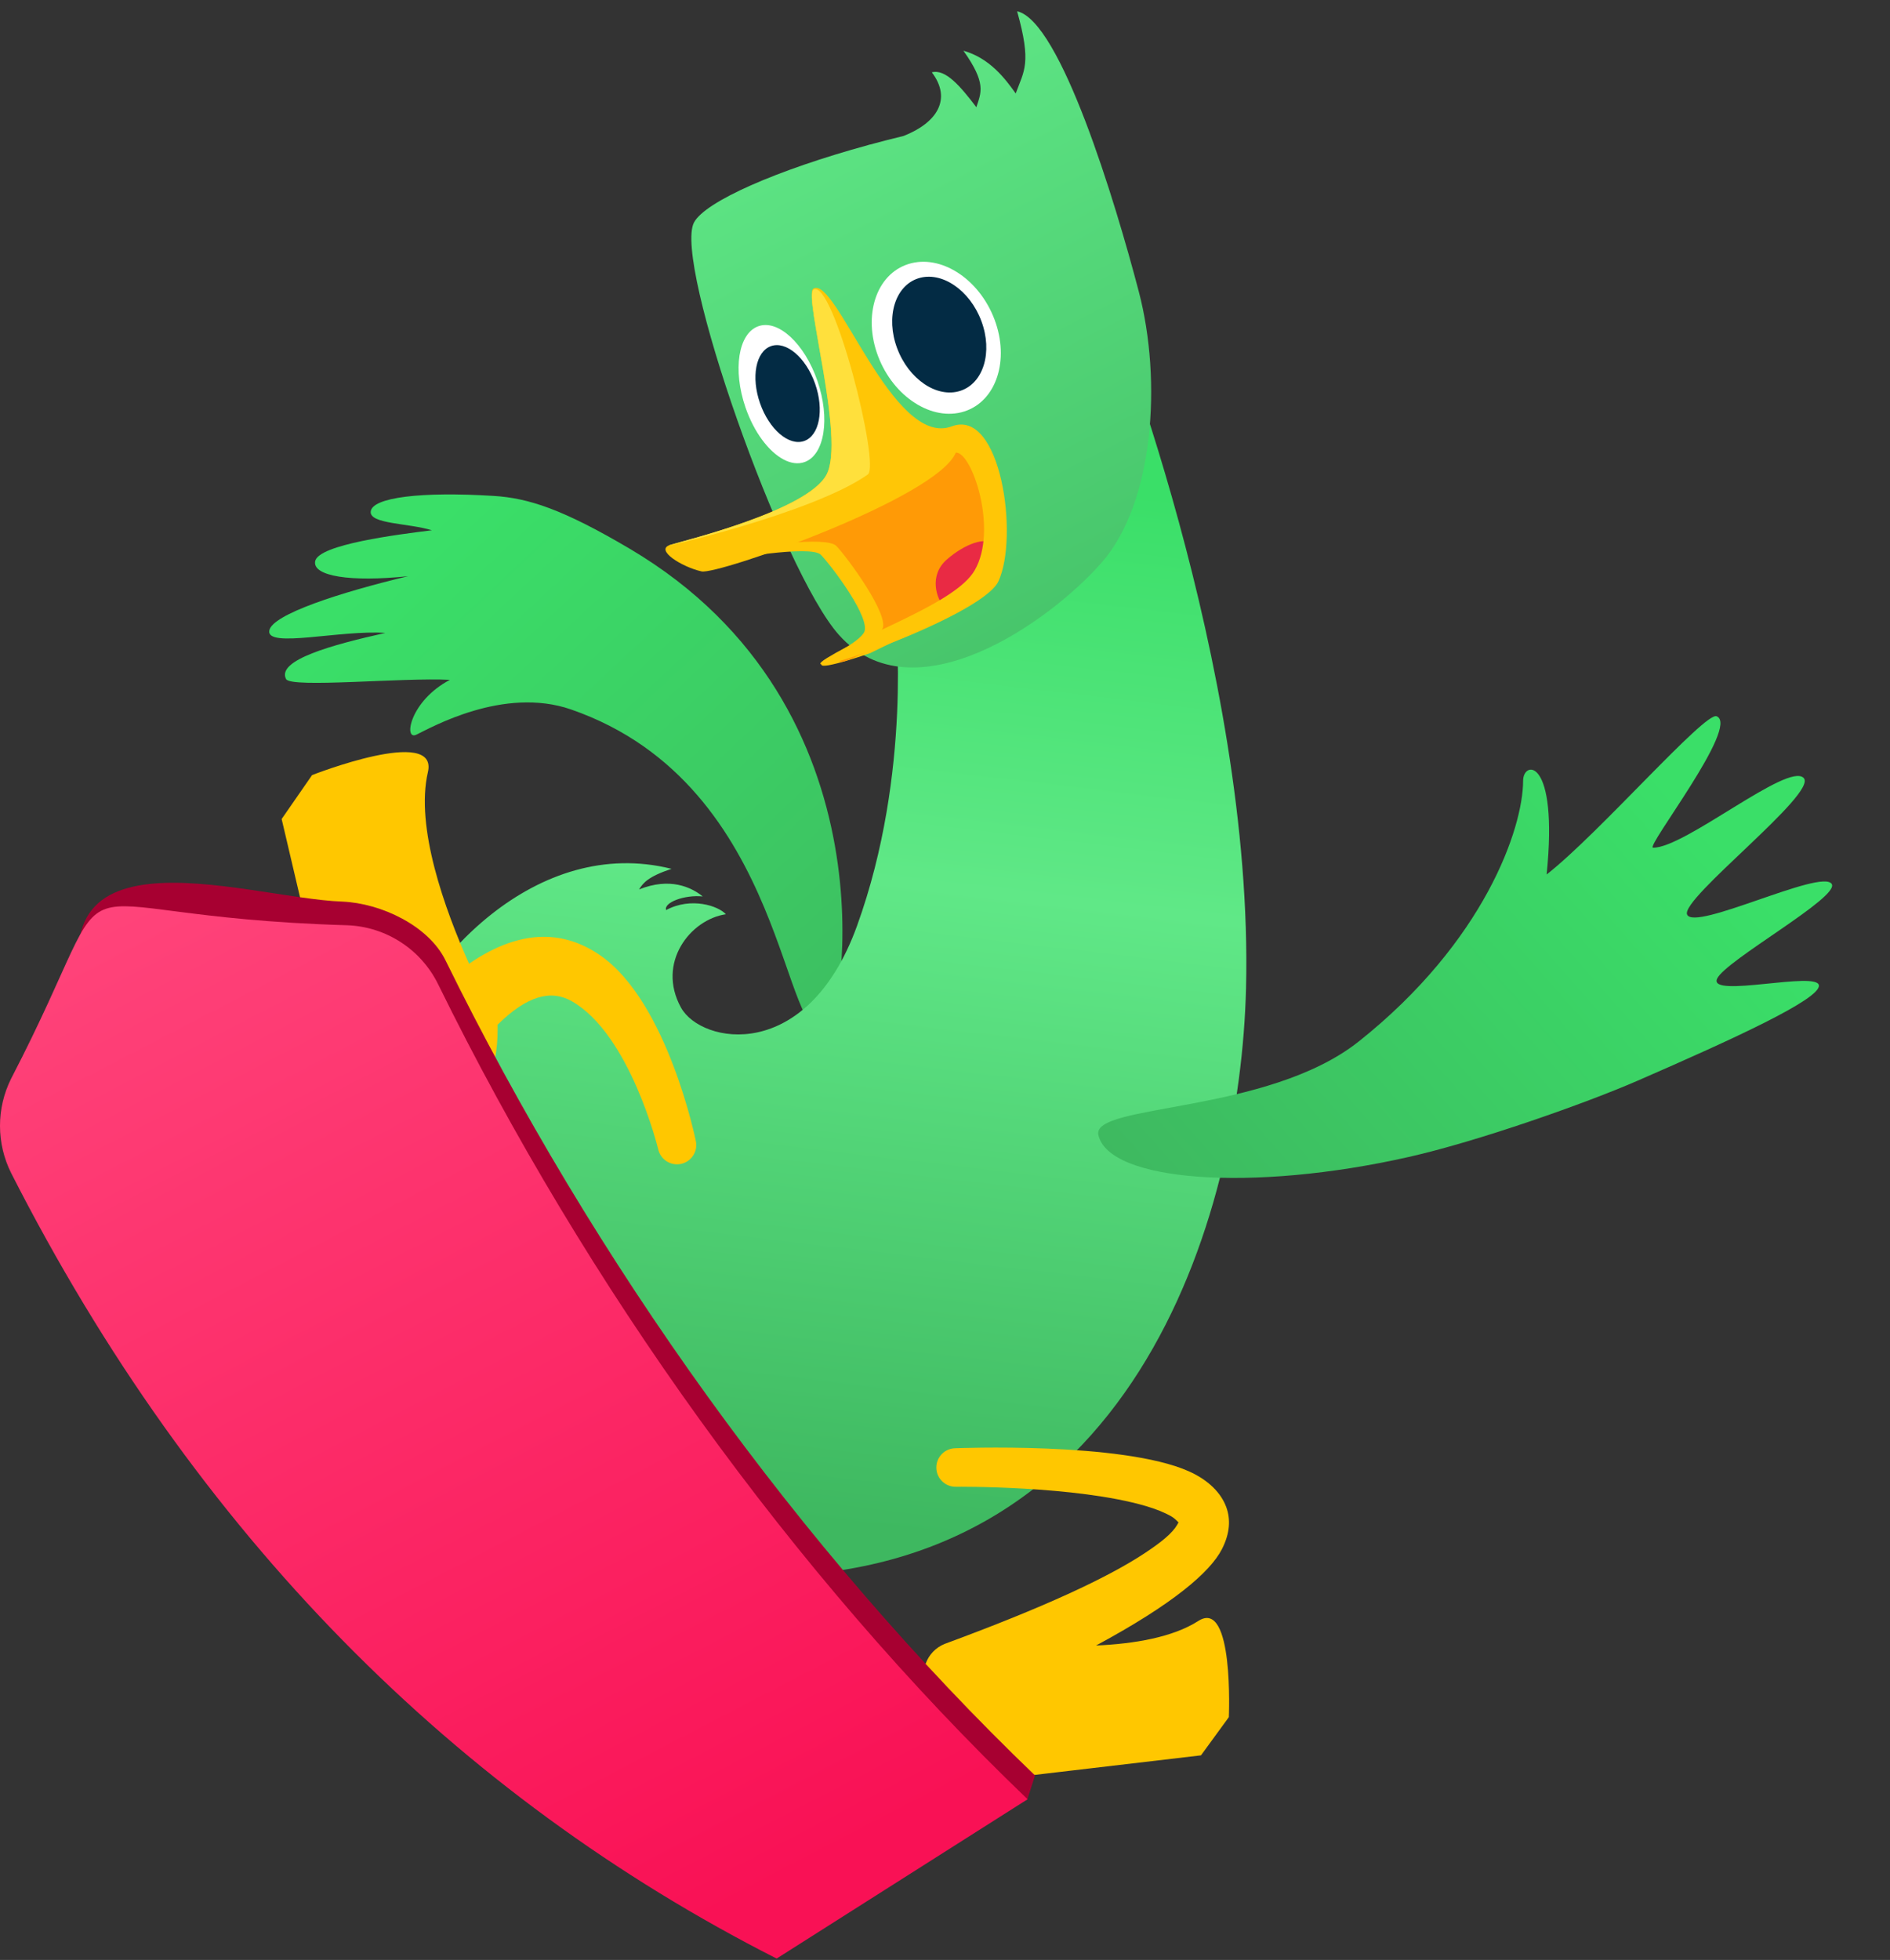 <?xml version="1.0" encoding="UTF-8"?> <svg xmlns="http://www.w3.org/2000/svg" width="272" height="282" viewBox="0 0 272 282" fill="none"><rect x="0" y="0" width="272" height="282" fill="#333333" stroke="none"/> <path fill-rule="evenodd" clip-rule="evenodd" d="M82.181 102.078C72.464 98.711 61.956 104.739 59.919 105.708C58.041 106.599 58.978 100.85 64.75 97.818C58.038 97.456 41.851 99.043 41.166 97.703C39.77 94.972 47.807 92.777 55.458 91.065C48.936 90.614 38.305 93.326 38.757 90.724C39.16 88.401 48.983 85.235 58.721 82.907C50.42 83.776 44.965 82.907 45.356 80.759C45.798 78.329 57.337 76.895 62.152 76.297C58.785 75.254 53.189 75.416 53.351 73.615C53.535 71.557 60.641 70.706 71.036 71.352C76.054 71.664 80.998 73.261 90.663 78.975C129.284 101.814 121.175 146.847 119.115 148C112.374 151.771 113.808 113.038 82.181 102.078Z" fill="url(#paint0_linear_1307_43)"></path> <path fill-rule="evenodd" clip-rule="evenodd" d="M159.084 42.747C159.084 42.747 180.481 95.701 179.321 142.226C178.503 175.046 163.081 228.011 107.499 226.782C65.62 225.856 45.056 182.931 55.364 153.11C60.631 137.867 77.351 120.183 96.638 125.009C93.284 126.129 92.555 127.028 91.969 127.975C96.416 126.194 99.475 127.646 101.138 128.983C98.506 128.713 95.49 129.857 95.865 130.941C99.471 129.011 103.404 130.351 104.46 131.546C99.34 132.295 94.457 138.541 98.007 144.977C100.902 150.226 116.134 153.113 123.332 133.235C131.347 111.101 128.867 88.619 128.867 88.619L159.084 42.747V42.747Z" fill="url(#paint1_linear_1307_43)"></path> <path fill-rule="evenodd" clip-rule="evenodd" d="M130.044 19.56C134.846 17.672 137.03 14.267 134.106 10.409C136.059 9.888 138.199 12.38 140.512 15.425C141.203 13.287 141.984 11.999 138.652 7.297C142.429 8.37 144.614 11.259 146.177 13.444C147.387 10.136 148.487 9.151 146.379 1.624C152.624 2.989 160.52 29.081 163.902 42C167.231 54.72 166.097 72.386 158.5 81C150.903 89.614 131.407 103.324 120.723 91.341C112.504 82.123 96.834 37.69 99.883 31.999C101.49 29 111.785 24.464 124.983 20.863C125.012 20.849 125.041 20.836 125.07 20.823L125.196 20.805C126.815 20.365 128.438 19.948 130.044 19.56Z" fill="url(#paint2_linear_1307_43)"></path> <path fill-rule="evenodd" clip-rule="evenodd" d="M133.233 239.336C131.407 241.238 130.504 243.962 132.376 247.858C132.376 247.858 134.25 251.523 135.596 254.156C136.403 255.735 138.107 256.646 139.869 256.439C148.436 255.432 172.839 252.564 172.839 252.564L176.849 247.068C176.849 247.068 177.617 229.923 172.463 233.224C168.773 235.589 163.223 236.519 157.741 236.76C168.844 230.782 174.178 226.188 175.863 222.876C177.019 220.602 177.115 218.612 176.489 216.876C175.757 214.85 173.962 212.971 171.066 211.683C161.424 207.396 137.446 208.379 137.446 208.379C135.916 208.422 134.71 209.699 134.754 211.229C134.797 212.758 136.074 213.964 137.603 213.921C137.603 213.921 154.818 213.736 164.898 216.693C166.351 217.119 167.627 217.629 168.634 218.218C168.998 218.432 169.412 218.841 169.605 219.043L169.425 219.377C168.707 220.621 167.106 221.919 164.635 223.544C159.278 227.065 150.17 231.29 135.959 236.526C134.643 237.055 133.687 238.101 133.233 239.336V239.336ZM71.611 147.438C71.688 151.88 71.013 160.52 61.337 159.412C61.337 159.412 56.183 158.695 52.801 158.225C51.065 157.984 49.656 156.699 49.255 154.992C47.114 145.87 40.534 117.842 40.534 117.842L44.915 111.521C44.915 111.521 63.146 104.369 61.58 111.103C59.747 118.988 63.988 130.78 67.507 138.657C75.325 133.304 81.54 134.092 86.429 137.492C96.109 144.227 100.138 164.16 100.138 164.16C100.466 165.655 99.518 167.134 98.023 167.461C96.529 167.788 95.05 166.841 94.722 165.346C94.722 165.346 90.711 148.858 82.286 144.058C79.293 142.353 75.866 143.249 71.611 147.438V147.438Z" fill="#FFC700"></path> <path fill-rule="evenodd" clip-rule="evenodd" d="M49.267 129.723C54.838 129.961 61.687 133.192 64.13 138.206C85.425 181.539 115.028 222.917 148.955 255.456L147.857 258.893L112.842 278.377C84.013 263.738 50.003 235.984 31.943 203.065C20.744 182.65 22.499 170.822 14.267 149.723C1.049 116.776 35.112 129.245 49.267 129.723ZM43.025 206.784C42.468 205.759 42.358 204.549 42.722 203.44C43.085 202.331 43.889 201.421 44.945 200.924C51.562 197.8 64.782 191.574 71.648 188.34C74.138 187.168 77.111 188.004 78.624 190.303C86.526 202.249 94.918 212.872 103.721 222.38C104.422 223.13 104.744 224.158 104.598 225.173C104.451 226.189 103.853 227.084 102.97 227.606C97.582 230.793 87.564 236.717 82.28 239.842C80.074 241.146 77.339 241.172 75.109 239.907C61.856 232.279 50.745 220.846 43.025 206.784Z" fill="#A70031"></path> <path fill-rule="evenodd" clip-rule="evenodd" d="M148.842 255.367C147.596 255.778 147.205 256.888 147.885 258.871L143.042 256.533L143.784 253.236L148.842 255.367Z" fill="#A70031"></path> <path fill-rule="evenodd" clip-rule="evenodd" d="M50.004 133.129C55.598 133.347 60.619 136.622 63.071 141.654C84.364 184.98 113.963 226.349 147.884 258.882L111.77 281.803C65.733 258.426 28.148 220.924 1.631 168.833C-0.535 164.544 -0.544 159.483 1.606 155.186C19.443 120.789 4.086 131.776 50.004 133.129Z" fill="url(#paint3_linear_1307_43)"></path> <path fill-rule="evenodd" clip-rule="evenodd" d="M261.771 141.813C261.829 143.818 249.534 149.463 235.676 155.494C228.064 158.807 212.67 164.224 202.757 166.464C180.119 171.576 159.558 169.986 158.073 163.302C157.065 158.762 182.352 160.33 195.553 149.843C213.633 135.477 219.191 119.165 219.2 112.325C219.203 109.387 224.303 108.876 222.585 125.821C230.064 119.992 245.357 102.396 247.044 103.058C250.48 104.407 236.741 121.951 237.904 121.968C242.447 122.036 257.299 109.643 259.571 111.93C261.706 114.081 241.856 129.279 242.798 131.581C243.815 134.069 262.148 124.949 263.608 127.183C264.843 129.073 248.308 138.18 247.112 140.825C245.82 143.681 261.708 139.629 261.771 141.813V141.813Z" fill="url(#paint4_linear_1307_43)"></path> <path d="M138.759 59.206C134.134 60.67 128.586 57.107 126.368 51.249C124.151 45.39 126.102 39.455 130.728 37.992C135.353 36.528 140.9 40.09 143.118 45.949C145.336 51.806 143.384 57.742 138.759 59.206Z" fill="white"></path> <path fill-rule="evenodd" clip-rule="evenodd" d="M104.347 80.576C104.347 80.576 116.673 78.329 118.133 79.824C119.593 81.32 125.628 89.237 124.287 91.104C122.945 92.97 118.297 94.758 118.216 95.609C118.134 96.459 125.233 93.974 125.233 93.974L137.944 87.759L140.902 84.439L139.321 75.342L128.266 71.814L109.73 76.538L104.347 80.576Z" fill="#FFC606"></path> <path d="M138.191 56.239C134.843 57.318 130.776 54.568 129.108 50.097C127.44 45.627 128.803 41.128 132.151 40.049C135.499 38.97 139.566 41.721 141.234 46.191C142.902 50.662 141.54 55.161 138.191 56.239Z" fill="#032B44"></path> <path fill-rule="evenodd" clip-rule="evenodd" d="M108.4 78.748C108.4 78.748 118.902 77.059 120.363 78.554C121.823 80.049 128.269 88.745 126.927 90.611C125.585 92.477 120.938 94.265 120.856 95.116C120.775 95.966 127.335 92.407 127.335 92.407L142.273 84.43L144.175 79.171L144.777 74.75L138.251 64.385L112.37 76.045L108.4 78.748V78.748Z" fill="#FF9A06"></path> <path fill-rule="evenodd" clip-rule="evenodd" d="M136.272 80.496C138.937 78.174 141.944 77.201 142.983 78.325C144.023 79.45 142.703 82.248 140.038 84.57C137.373 86.893 136.894 88.442 135.854 87.318C134.815 86.194 133.607 82.819 136.272 80.496V80.496Z" fill="#E92A44"></path> <path fill-rule="evenodd" clip-rule="evenodd" d="M117.05 41.535C120.286 39.517 128.477 64.553 136.977 61.344C144.044 58.677 146.661 77.239 143.688 83.641C141.272 88.843 112.415 98.719 119.054 94.653C125.568 90.664 137.545 86.683 140.244 82.103C143.704 76.232 139.839 64.924 137.552 65.13C134.807 71.69 103.27 82.727 100.966 82.216C98.168 81.598 94.125 79.093 96.478 78.394C98.833 77.694 116.197 73.433 118.947 68.303C121.693 63.175 115.583 42.45 117.05 41.535V41.535Z" fill="#FFC606"></path> <path fill-rule="evenodd" clip-rule="evenodd" d="M117.076 41.659C119.95 40.128 126.715 66.972 124.894 68.267C116.984 73.891 94.125 79.093 96.478 78.394C98.833 77.694 116.197 73.433 118.947 68.303C121.693 63.175 115.609 42.574 117.076 41.659Z" fill="#FFE03C"></path> <path d="M115.817 66.472C114.867 66.822 113.811 66.666 112.755 66.105C110.635 64.978 108.521 62.214 107.284 58.615C105.432 53.223 106.248 48.001 109.108 46.95C111.967 45.898 115.787 49.415 117.64 54.807C119.493 60.197 118.677 65.42 115.817 66.472Z" fill="white"></path> <path d="M115.739 63.45C113.55 64.226 110.705 61.799 109.384 58.03C108.064 54.261 108.767 50.577 110.956 49.801C113.145 49.026 115.99 51.453 117.311 55.222C118.632 58.991 117.928 62.675 115.739 63.45Z" fill="#032B44"></path> <defs> <linearGradient id="paint0_linear_1307_43" x1="63.894" y1="73.461" x2="136.477" y2="151.182" gradientUnits="userSpaceOnUse"> <stop stop-color="#3ADF68"></stop> <stop offset="1" stop-color="#3EBA60"></stop> </linearGradient> <linearGradient id="paint1_linear_1307_43" x1="92.705" y1="62.604" x2="74.799" y2="214.022" gradientUnits="userSpaceOnUse"> <stop stop-color="#3ADF68"></stop> <stop offset="0.39" stop-color="#60E887"></stop> <stop offset="1" stop-color="#3EB860"></stop> </linearGradient> <linearGradient id="paint2_linear_1307_43" x1="125.5" y1="1" x2="182.387" y2="112.964" gradientUnits="userSpaceOnUse"> <stop stop-color="#60E887"></stop> <stop offset="1" stop-color="#3EB860"></stop> </linearGradient> <linearGradient id="paint3_linear_1307_43" x1="33.263" y1="115.841" x2="113.399" y2="270.34" gradientUnits="userSpaceOnUse"> <stop stop-color="#FF457B"></stop> <stop offset="1" stop-color="#F91155"></stop> </linearGradient> <linearGradient id="paint4_linear_1307_43" x1="242.239" y1="115.533" x2="168.575" y2="180.439" gradientUnits="userSpaceOnUse"> <stop stop-color="#3ADF68"></stop> <stop offset="1" stop-color="#3EB860"></stop> </linearGradient> </defs> </svg> 